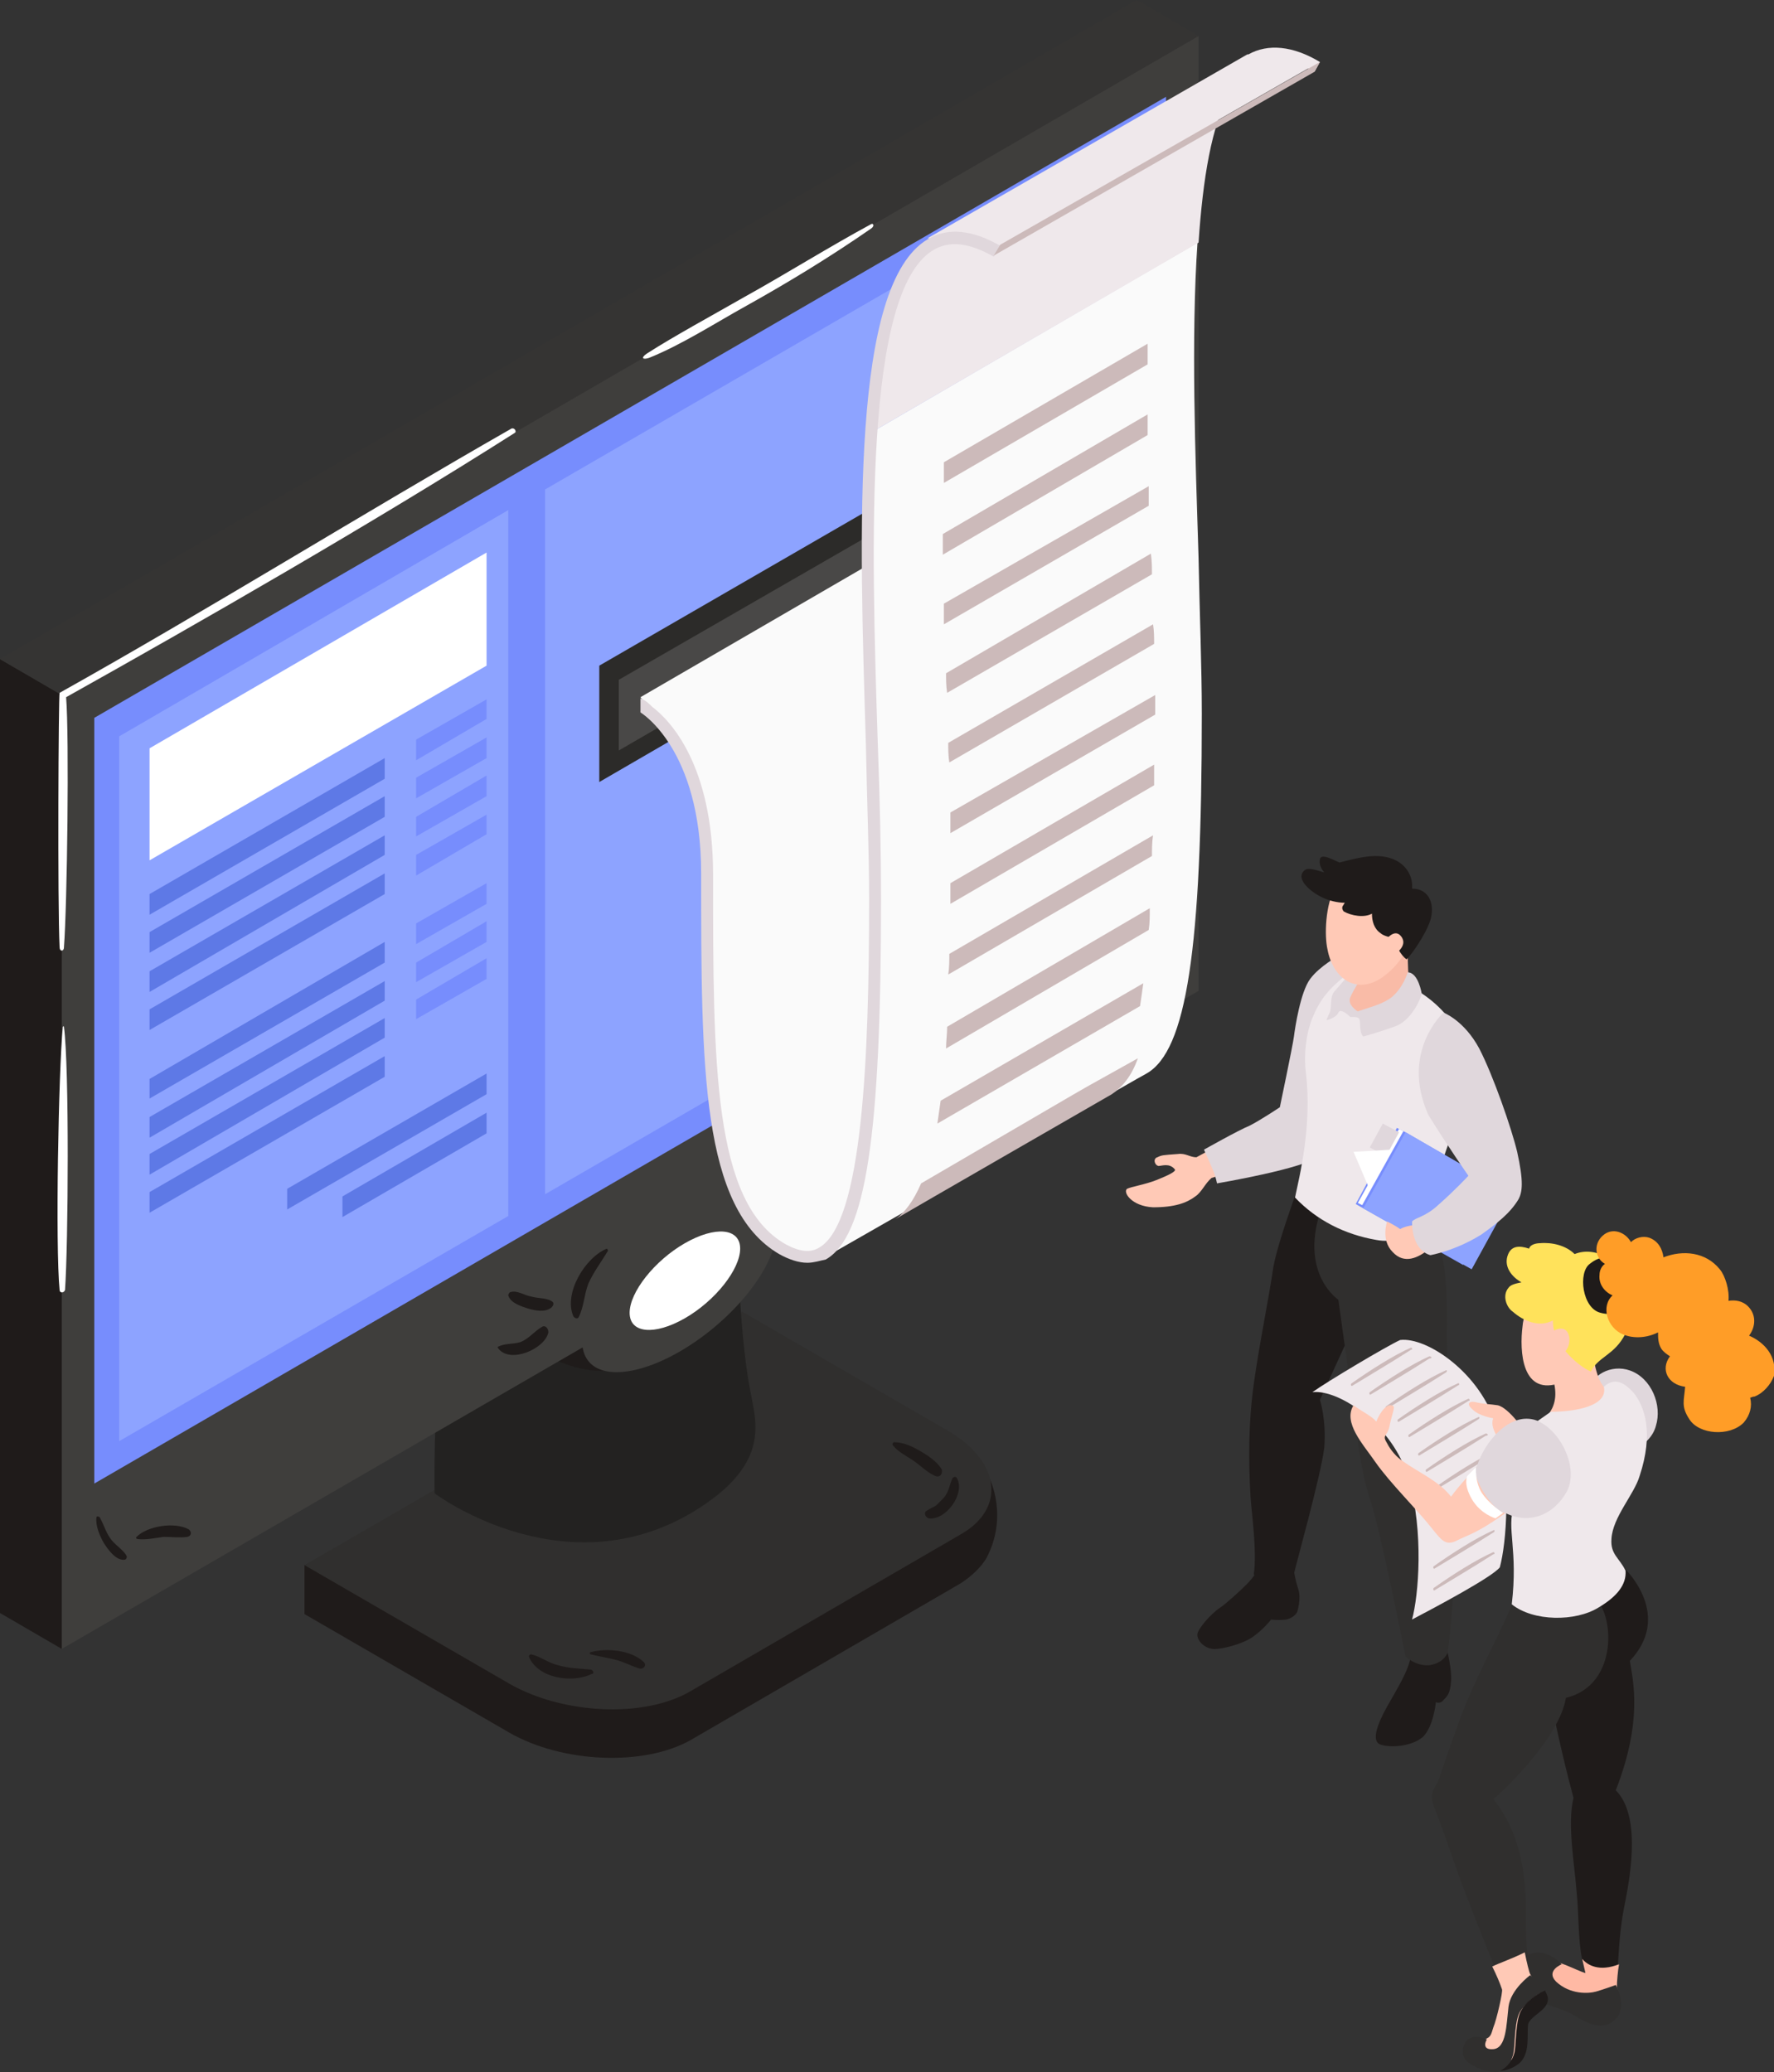 <?xml version="1.0" encoding="UTF-8"?> <svg xmlns="http://www.w3.org/2000/svg" width="500" height="584" viewBox="0 0 500 584" fill="none"><rect x="0" y="0" width="500" height="584" fill="#333333" stroke="none"/> <g clip-path="url(#clip0_152_5790)"> <path d="M278.864 416.617L209.224 383.509L85.828 441.142V454.938L143.555 488.353C158.522 496.937 181.429 497.856 194.563 490.499L270.617 446.354C273.977 444.208 276.42 441.755 277.947 439.303C284.362 427.347 278.864 416.617 278.864 416.617Z" fill="#1F1B1A"></path> <path d="M209.224 369.713L266.952 403.129C281.918 411.712 283.751 425.201 270.617 432.559L194.563 476.703C181.429 484.367 158.522 483.141 143.555 474.557L85.828 441.142L209.224 369.713Z" fill="#302F2E"></path> <path d="M208.308 327.408C208.613 324.649 145.999 332.313 133.476 346.721C121.258 360.823 122.48 420.909 122.48 420.909C122.48 420.909 161.271 450.033 199.145 423.668C217.166 411.099 212.889 400.063 211.362 391.479C208.308 375.538 207.086 343.349 208.308 327.408Z" fill="#232221"></path> <path d="M151.191 380.443C151.191 380.443 161.271 387.187 171.045 386.268C180.513 385.348 172.266 370.327 172.266 370.327L151.191 380.443Z" fill="#1F1B1A"></path> <path d="M320.403 269.161L0 454.631V185.776L320.403 0V269.161Z" fill="#353433"></path> <path d="M337.813 279.278L17.41 464.748V195.893L337.813 10.117V279.278Z" fill="#3F3E3C"></path> <path d="M328.65 243.103L26.573 418.15V202.331L328.65 27.284V243.103Z" fill="#778DFD"></path> <path d="M143.25 143.777L33.598 207.542V406.194L143.25 342.736V143.777Z" fill="#8DA3FF"></path> <path d="M137.141 155.733L42.15 210.914V242.49L137.141 187.616V155.733Z" fill="white"></path> <path d="M108.43 213.673L42.15 251.994V257.818L108.43 219.498V213.673Z" fill="#5E79E6"></path> <path d="M117.288 208.462V214.287L137.141 202.637V197.119L117.288 208.462Z" fill="#778DFD"></path> <path d="M108.43 224.403L42.15 262.723V268.548L108.43 230.228V224.403Z" fill="#5E79E6"></path> <path d="M117.288 219.192V225.016L137.141 213.673V207.849L117.288 219.192Z" fill="#778DFD"></path> <path d="M108.43 235.439L42.15 273.76V279.584L108.43 240.957V235.439Z" fill="#5E79E6"></path> <path d="M117.288 230.228V235.746L137.141 224.403V218.578L117.288 230.228Z" fill="#778DFD"></path> <path d="M108.43 246.169L42.15 284.489V290.314L108.43 251.994V246.169Z" fill="#5E79E6"></path> <path d="M117.288 240.957V246.782L137.141 235.133V229.615L117.288 240.957Z" fill="#778DFD"></path> <path d="M108.43 265.482L42.15 304.109V309.627L108.43 271.307V265.482Z" fill="#5E79E6"></path> <path d="M117.288 260.271V266.096L137.141 254.753V248.928L117.288 260.271Z" fill="#778DFD"></path> <path d="M108.43 276.519L42.15 314.839V320.664L108.43 282.037V276.519Z" fill="#5E79E6"></path> <path d="M117.288 271.307V276.825L137.141 265.482V259.658L117.288 271.307Z" fill="#778DFD"></path> <path d="M108.43 286.942L42.15 325.262V331.087L108.43 292.46V286.942Z" fill="#5E79E6"></path> <path d="M117.288 281.73V287.248L137.141 275.905V270.081L117.288 281.73Z" fill="#778DFD"></path> <path d="M108.43 297.671L42.15 335.992V341.816L108.43 303.496V297.671Z" fill="#5E79E6"></path> <path d="M80.941 335.072V340.897L137.141 308.401V302.576L80.941 335.072Z" fill="#5E79E6"></path> <path d="M96.518 337.218V343.043L137.141 319.437V313.613L96.518 337.218Z" fill="#5E79E6"></path> <path d="M153.635 137.953V336.605L320.403 240.038V41.386L153.635 137.953Z" fill="#8DA3FF"></path> <path d="M307.88 107.297L168.906 187.616V220.418L307.88 139.792V107.297Z" fill="#2C2B29"></path> <path d="M259.01 142.858L174.404 191.601V211.528L259.01 162.478V142.858Z" fill="#494847"></path> <path d="M201.27 374.139C215.408 362.341 222.497 347.5 217.105 340.991C211.713 334.482 195.881 338.769 181.743 350.568C167.605 362.366 160.516 377.207 165.908 383.716C171.3 390.225 187.132 385.937 201.27 374.139Z" fill="#3F3E3C"></path> <path d="M208.613 351.933C208.613 357.757 201.588 366.648 193.036 371.553C184.484 376.458 177.459 375.845 177.459 370.02C177.459 364.195 184.484 355.305 193.036 350.4C201.588 345.495 208.613 346.108 208.613 351.933Z" fill="white"></path> <path d="M17.41 195.893L0 185.776V454.631L17.41 464.748V195.893Z" fill="#1F1B1A"></path> <path d="M337.813 10.117L320.403 0L0 185.776L17.41 195.893L337.813 10.117Z" fill="#353433"></path> <path d="M144.166 120.785C102.321 144.697 58.949 171.675 16.799 195.28C16.494 195.586 16.188 254.753 16.799 267.015C16.799 268.241 18.021 268.241 18.021 267.015C18.937 255.059 19.548 207.849 18.632 196.506C55.895 175.66 105.07 147.456 145.082 122.012C145.693 121.705 145.082 120.479 144.166 120.785Z" fill="white"></path> <path d="M18.021 289.394C18.021 289.088 17.715 289.394 17.715 289.394C16.494 301.657 15.577 351.32 16.799 363.582C16.799 364.502 18.021 364.502 18.326 363.582C19.243 350.707 19.548 300.737 18.021 289.394Z" fill="white"></path> <path d="M245.571 63.152C233.659 69.59 221.442 77.254 209.835 83.691C201.283 88.596 189.982 94.728 182.346 99.633C180.513 100.859 181.124 101.472 182.957 100.859C192.12 97.18 201.588 91.049 210.446 86.144C221.442 80.013 233.659 72.655 245.571 64.378C246.487 63.765 246.182 62.845 245.571 63.152Z" fill="white"></path> <path d="M31.46 434.091C29.933 432.252 29.322 429.799 28.1 427.654C27.795 427.347 27.184 427.347 27.184 427.654C26.878 430.106 28.1 432.865 29.322 435.011C30.544 436.85 32.682 439.916 35.125 439.609C35.431 439.609 35.736 439.303 35.736 438.69C35.125 437.157 32.682 435.624 31.46 434.091Z" fill="#1F1B1A"></path> <path d="M53.146 431.026C49.175 428.88 41.539 430.106 38.485 433.172C38.18 433.478 38.485 433.785 38.791 433.785C41.234 434.091 43.678 433.478 46.121 433.172C48.259 433.172 50.703 433.478 52.841 433.172C54.062 432.865 54.062 431.639 53.146 431.026Z" fill="#1F1B1A"></path> <path d="M207.086 330.78C206.475 330.78 206.475 331.7 207.086 331.7C208.614 332.926 210.446 333.539 212.279 334.765C213.806 335.992 215.333 337.524 216.86 338.444C217.777 338.751 218.693 338.138 218.387 337.218C217.166 333.233 211.057 330.167 207.086 330.78Z" fill="#1F1B1A"></path> <path d="M171.045 351.933C164.936 354.385 158.827 364.502 161.576 370.94C161.882 371.553 162.798 371.859 163.103 371.246C164.631 368.181 164.631 364.808 165.852 361.743C167.38 358.371 169.518 355.612 171.35 352.546C171.35 352.239 171.045 351.933 171.045 351.933Z" fill="#1F1B1A"></path> <path d="M152.719 374.005C150.58 375.231 149.053 377.377 146.61 378.297C144.472 378.91 142.334 378.604 140.501 379.523C140.196 379.523 140.196 379.83 140.501 380.136C143.861 384.428 153.635 380.136 154.551 375.538C154.551 374.312 153.635 373.392 152.719 374.005Z" fill="#1F1B1A"></path> <path d="M155.773 366.954C154.246 365.728 151.802 366.035 149.664 365.421C147.832 365.115 145.693 363.582 143.861 364.195C143.555 364.195 143.25 364.808 143.25 365.115C143.861 367.261 146.915 368.181 148.748 368.794C150.886 369.407 153.635 370.02 155.467 368.487C156.078 367.874 156.078 367.261 155.773 366.954Z" fill="#1F1B1A"></path> <path d="M302.993 285.102C300.855 287.248 298.717 290.007 296.274 291.847C293.83 293.686 290.47 294.606 288.332 296.752C288.027 297.058 288.332 297.365 288.638 297.365C291.692 298.285 295.663 295.832 298.106 293.993C301.161 291.847 303.299 289.394 304.215 285.715C304.52 285.102 303.604 284.489 302.993 285.102Z" fill="#1F1B1A"></path> <path d="M322.541 260.884C321.32 263.03 320.403 265.176 319.181 267.322C317.96 269.468 315.822 271.001 314.905 273.146C314.6 274.066 315.211 274.986 316.127 274.679C320.709 273.146 324.374 265.789 323.763 261.191C323.763 260.577 323.152 260.271 322.541 260.884Z" fill="#1F1B1A"></path> <path d="M332.315 272.227C331.399 270.694 328.345 271.92 327.123 272.227C324.985 273.146 322.847 274.066 321.32 275.905C320.709 276.825 321.625 277.438 322.541 277.438C324.069 277.438 333.537 274.066 332.315 272.227Z" fill="#1F1B1A"></path> <path d="M166.463 470.572C163.409 470.266 160.354 470.266 157.3 469.346C154.551 468.733 152.413 466.894 149.664 466.28C149.359 466.28 149.053 466.587 149.053 466.894C151.497 473.025 161.271 474.558 166.769 471.798C167.685 471.798 167.074 470.572 166.463 470.572Z" fill="#1F1B1A"></path> <path d="M181.43 468.426C177.764 465.054 171.045 464.441 166.463 465.667C166.158 465.667 166.158 466.28 166.463 466.28C168.907 466.893 171.045 467.2 173.488 467.813C175.932 468.426 178.07 469.653 180.208 470.266C181.43 470.572 182.346 469.346 181.43 468.426Z" fill="#1F1B1A"></path> <path d="M265.425 414.165C264.203 412.019 261.454 410.18 259.316 408.953C257.178 407.727 254.734 406.501 251.985 406.501C251.68 406.501 251.375 407.114 251.68 407.421C253.207 409.26 255.651 410.486 257.483 411.712C259.621 413.245 261.454 415.085 263.592 416.004C265.119 416.617 265.73 415.085 265.425 414.165Z" fill="#1F1B1A"></path> <path d="M269.701 416.617C269.395 416.004 268.785 416.311 268.479 416.617C267.563 418.457 267.563 420.296 266.036 422.135C265.425 422.749 264.508 423.668 263.898 424.281C262.981 424.894 262.065 425.201 261.149 425.814C260.232 426.427 260.843 427.654 261.759 427.96C266.646 428.573 272.144 420.909 269.701 416.617Z" fill="#1F1B1A"></path> <path d="M180.513 196.506L250.764 155.733C250.764 155.733 256.567 259.658 257.178 284.796C257.789 309.627 244.655 350.093 230.91 353.159C217.166 356.225 209.224 340.59 206.17 335.072C203.116 329.554 199.756 295.832 199.756 284.796C199.756 273.76 199.145 245.556 198.534 235.439C197.923 225.016 196.396 215.513 191.203 209.688C186.316 203.557 180.513 196.506 180.513 196.506Z" fill="#FAFAFA"></path> <path d="M337.508 68.363L245.877 121.705C244.044 148.376 244.044 185.163 243.739 194.36C243.433 206.623 248.32 274.986 247.404 290.007C246.488 305.029 243.433 330.473 240.99 337.524C238.546 344.882 233.048 354.079 233.048 354.079L320.403 304.109L323.152 302.576C334.453 296.139 338.729 267.628 338.729 201.104C338.729 188.229 338.119 173.207 337.813 157.266C336.897 128.449 335.675 95.341 337.508 68.363Z" fill="#FAFAFA"></path> <path d="M346.671 26.058C345.449 26.058 343.922 26.364 342.7 26.364C340.868 30.043 339.646 33.109 339.646 33.109C339.646 33.109 269.395 63.458 263.592 68.057C257.789 72.655 252.902 79.4 248.32 100.859C247.709 103.924 247.098 107.91 246.793 112.508C246.488 115.267 246.182 118.333 245.877 121.705L337.813 68.363C339.035 50.276 341.478 35.255 346.671 26.058Z" fill="#EFE8EB"></path> <path d="M372.022 17.474C364.386 12.876 357.361 12.262 351.863 15.328H351.558L261.454 67.137L281.918 68.976L368.662 19.313C369.273 19.62 369.884 19.927 370.495 20.233L372.022 17.474Z" fill="#EFE8EB"></path> <path d="M227.55 355.918C225.107 355.918 222.358 354.998 219.609 353.466C197.618 340.59 197.618 301.044 197.618 246.169C197.618 210.914 180.513 200.798 180.513 200.798V196.813C182.04 197.426 182.957 198.345 183.873 199.265C188.76 202.944 200.977 215.513 200.977 246.476C200.977 300.124 200.977 339.057 221.442 350.707C225.412 352.852 228.467 353.159 230.91 351.626C243.128 344.575 244.96 297.978 244.96 253.22C244.96 240.344 244.349 225.323 244.044 209.688C242.211 148.989 239.768 80.319 261.454 67.444C266.952 64.071 273.977 64.684 281.918 69.283L280.086 72.349C273.061 68.363 267.563 67.75 262.981 70.509C243.433 82.465 245.571 152.974 247.404 209.688C248.015 225.629 248.32 240.651 248.32 253.527C248.32 320.05 244.044 348.561 232.743 354.998C231.216 355.305 229.383 355.918 227.55 355.918Z" fill="#E0D7DC"></path> <path d="M370.495 20.233L372.022 17.474L281.918 68.976L280.086 72.042L370.495 20.233Z" fill="#CCBABA"></path> <path d="M266.952 289.394C266.952 291.54 266.646 293.38 266.646 295.525L323.763 262.11C324.068 260.271 324.068 258.125 324.068 255.979L266.952 289.394Z" fill="#CCBABA"></path> <path d="M266.035 130.289C266.035 132.128 266.035 134.274 266.035 136.113L323.458 102.698C323.458 100.859 323.458 98.713 323.458 96.874L266.035 130.289Z" fill="#CCBABA"></path> <path d="M265.73 150.522C265.73 152.361 265.73 154.201 265.73 156.346L323.458 122.625C323.458 120.785 323.458 118.946 323.458 116.8L265.73 150.522Z" fill="#CCBABA"></path> <path d="M266.035 170.142C266.035 171.981 266.035 173.82 266.035 175.966L323.763 142.551C323.763 140.712 323.763 138.872 323.763 137.033L266.035 170.142Z" fill="#CCBABA"></path> <path d="M266.646 189.762C266.646 191.601 266.646 193.44 266.952 195.28L324.679 161.865C324.679 160.025 324.679 158.186 324.374 156.04L266.646 189.762Z" fill="#CCBABA"></path> <path d="M267.257 209.382C267.257 211.221 267.257 213.06 267.563 214.9L325.29 181.484C325.29 179.645 325.29 177.806 324.985 175.966L267.257 209.382Z" fill="#CCBABA"></path> <path d="M267.868 229.002C267.868 230.841 267.868 232.987 267.868 234.826L325.595 201.411C325.595 199.572 325.595 197.732 325.595 195.893L267.868 229.002Z" fill="#CCBABA"></path> <path d="M267.868 248.928C267.868 250.767 267.868 252.913 267.868 254.753L325.29 221.338C325.29 219.498 325.29 217.659 325.29 215.513L267.868 248.928Z" fill="#CCBABA"></path> <path d="M267.563 268.855C267.563 270.694 267.563 272.84 267.257 274.679L324.679 241.264C324.679 239.425 324.679 237.279 324.985 235.439L267.563 268.855Z" fill="#CCBABA"></path> <path d="M265.119 310.24C264.814 312.386 264.508 314.532 264.203 316.678L321.32 283.57C321.625 281.424 321.93 279.584 322.236 277.132L265.119 310.24Z" fill="#CCBABA"></path> <path d="M320.709 298.284L315.211 301.35L306.964 305.949L302.688 308.401L259.621 333.539C257.483 338.444 255.04 341.816 252.291 343.656C255.345 341.816 313.378 308.401 313.378 308.401C316.127 306.562 318.876 303.496 320.709 298.284Z" fill="#CCBABA"></path> <path d="M346.671 326.795C346.365 325.262 345.755 323.729 345.144 321.89C341.173 324.036 337.202 326.182 337.202 326.182C335.37 326.182 334.148 324.955 332.01 325.262C327.734 325.569 327.428 325.569 326.207 326.182C324.985 326.488 325.29 328.328 326.512 328.634C327.428 328.634 329.566 327.714 331.094 329.554C331.704 330.167 328.955 331.393 325.901 332.619C322.847 333.846 318.876 334.459 317.654 335.072C316.433 335.992 318.876 339.977 324.985 340.283C331.094 340.283 334.453 339.057 336.897 337.218C338.729 335.992 339.646 333.539 341.478 332.006C342.395 331.7 344.838 331.087 347.282 330.473C347.282 328.941 346.976 327.714 346.671 326.795Z" fill="#FFC9B6"></path> <path d="M377.214 269.468C377.214 269.468 372.022 272.227 369.273 275.906C366.524 279.584 364.997 289.701 364.692 292.153C364.386 294.606 360.721 312.08 360.721 312.08C360.721 312.08 355.223 315.759 352.169 317.291C349.114 318.518 339.34 324.036 339.34 324.036C339.34 324.036 340.868 327.408 341.784 329.554C342.7 331.7 343.006 333.539 343.006 333.539C343.006 333.539 368.357 329.247 371.411 325.875C374.466 322.809 386.378 276.212 386.378 276.212L377.214 269.468Z" fill="#E0D7DC"></path> <path d="M368.662 327.101C368.662 327.101 360.416 348.561 358.888 357.144C357.667 365.728 354.918 378.91 353.39 389.946C351.863 400.983 351.863 411.406 352.474 422.135C352.78 426.427 354.307 437.464 353.39 443.595C354.307 447.58 363.47 447.887 364.692 443.595C365.303 440.836 372.328 415.698 373.244 408.034C373.855 400.063 372.022 394.545 372.022 394.545C372.022 394.545 383.323 370.02 387.599 360.21C391.57 350.4 388.821 338.444 388.821 338.444L368.662 327.101Z" fill="#1F1B1A"></path> <path d="M364.692 442.675C364.692 442.675 364.997 445.128 365.913 447.887C366.83 450.646 365.608 454.324 365.608 454.324C365.608 454.324 364.997 455.857 362.554 456.47C360.11 456.777 358.278 456.47 358.278 456.47C358.278 456.47 356.139 459.229 353.085 461.375C350.031 463.521 343.617 465.054 341.784 464.748C339.035 464.441 337.202 461.988 337.508 460.456C337.813 458.923 341.173 454.938 343.922 453.098C345.755 451.872 349.725 448.193 351.252 446.66C353.391 444.514 354.918 442.062 354.918 442.062L364.692 442.675Z" fill="#1F1B1A"></path> <path d="M407.758 464.748C407.758 464.748 409.285 470.572 408.98 473.944C408.674 477.317 408.063 477.93 406.842 479.156C405.925 480.382 404.704 479.769 404.704 479.769C404.704 479.769 404.093 486.513 401.038 489.579C397.679 492.338 391.875 492.645 389.126 491.725C386.377 490.805 388.21 485.9 390.959 480.995C393.708 476.09 397.068 470.879 397.679 466.587C404.398 465.361 407.758 464.748 407.758 464.748Z" fill="#1F1B1A"></path> <path d="M398.595 335.992C398.595 335.992 402.566 341.816 405.925 351.933C408.369 359.29 407.758 376.458 407.758 376.458C407.758 376.458 408.369 393.625 407.147 399.45C405.926 405.275 406.231 406.501 406.231 406.501C406.231 406.501 410.812 420.603 410.202 437.157C409.591 453.711 408.064 465.667 408.064 465.667C408.064 465.667 407.147 468.733 402.871 469.346C398.9 469.653 396.152 466.893 396.152 466.893C396.152 466.893 389.126 431.639 386.378 423.362C383.629 415.085 382.712 405.888 382.712 405.888L377.214 366.341C377.214 366.341 366.524 359.29 372.022 341.816C375.687 331.393 398.595 335.992 398.595 335.992Z" fill="#302F2E"></path> <path d="M410.813 290.927C405.62 280.504 391.265 272.84 379.963 274.373C374.466 278.665 372.022 281.73 369.884 286.942C368.051 291.54 367.441 297.365 368.051 302.27C369.884 317.291 366.219 331.7 364.997 337.524C371.106 343.962 379.047 347.948 387.905 349.48C392.792 350.4 396.152 348.561 401.039 346.721C401.649 346.415 401.955 346.108 402.26 345.188C403.788 333.233 408.064 323.116 412.034 311.773C413.867 305.949 413.867 297.058 410.813 290.927Z" fill="#EFE8EB"></path> <path d="M424.252 335.378L412.34 356.531L382.102 339.364L393.708 317.904L396.152 319.131L424.252 335.378Z" fill="#778DFD"></path> <path d="M426.39 336.605L414.783 357.758L384.24 340.59L396.152 319.131L426.39 336.605Z" fill="#8DA3FF"></path> <path d="M394.319 318.211L382.712 339.057L383.934 339.67L395.541 318.824L394.319 318.211Z" fill="white"></path> <path d="M394.319 319.131L390.654 325.875L386.072 323.423L389.737 316.678L394.319 319.131Z" fill="#E0D7DC"></path> <path d="M392.181 324.036L381.491 324.649L386.072 335.378L392.181 324.036Z" fill="white"></path> <path d="M383.018 267.935C383.018 267.935 384.24 275.292 381.491 277.745C378.742 280.197 378.742 285.409 384.24 287.248C390.654 289.394 395.235 284.796 399.206 281.424C397.373 277.745 396.763 277.745 396.763 267.322C396.457 258.738 383.018 267.935 383.018 267.935Z" fill="#F9BBA7"></path> <path d="M400.122 345.188C400.122 345.188 396.762 345.188 394.624 346.415C393.403 345.495 390.959 344.269 390.959 344.269C390.959 344.269 389.126 349.48 392.486 352.853C395.846 356.531 399.817 354.385 402.566 352.239C404.704 350.093 400.122 345.188 400.122 345.188Z" fill="#FFC9B6"></path> <path d="M406.842 285.409C406.842 285.409 412.645 287.555 416.921 295.525C420.892 303.189 426.084 318.211 427.611 324.649C429.444 332.926 429.139 335.992 427.917 338.138C425.473 342.123 421.808 344.882 417.532 347.948C410.202 352.546 403.177 353.772 403.177 353.772C403.177 353.772 397.984 352.853 397.984 344.269C399.206 343.043 401.649 343.043 405.315 339.67C410.202 335.378 413.867 331.393 413.867 331.393C413.867 331.393 408.064 323.116 402.566 314.226C394.624 296.445 406.842 285.409 406.842 285.409Z" fill="#E0D7DC"></path> <path d="M396.762 274.066C396.762 274.066 395.541 278.358 392.181 281.117C388.21 284.183 380.574 284.796 380.574 286.635C382.712 286.635 383.323 286.635 383.323 288.475C383.323 291.54 384.239 292.153 384.239 292.153C384.239 292.153 389.737 290.62 393.708 289.088C398.595 286.942 400.733 280.197 400.733 280.197C400.733 280.197 399.817 274.066 396.762 274.066Z" fill="#E0D7DC"></path> <path d="M380.574 274.373C380.574 274.373 377.52 277.745 375.993 279.584C374.771 281.117 375.382 284.183 374.771 285.409C374.16 286.635 373.855 287.555 373.855 287.555C373.855 287.555 376.604 286.942 377.215 285.409C377.825 283.876 380.574 286.635 380.574 286.635L382.712 285.102C382.712 285.102 379.658 283.263 380.574 281.117C381.491 278.971 383.323 276.212 383.323 276.212L380.574 274.373Z" fill="#E0D7DC"></path> <path d="M394.624 249.848C390.654 245.556 379.963 243.717 376.298 250.154C373.549 255.059 373.244 263.643 374.16 267.628C375.687 275.905 382.712 281.117 390.654 274.679C398.29 268.548 401.649 257.512 394.624 249.848Z" fill="#FFC9B6"></path> <path d="M403.482 257.818C404.093 253.526 401.955 250.461 397.984 250.461C398.29 247.089 396.457 244.023 393.403 242.49C388.516 240.038 382.407 241.877 377.52 243.103C375.993 242.49 372.327 240.344 372.022 242.184C371.717 243.41 372.327 244.943 373.244 245.862C371.717 245.556 368.968 244.33 367.746 245.249C364.692 247.702 369.884 251.687 372.633 252.913C374.466 253.833 376.909 254.446 379.047 254.446C378.742 254.753 378.742 255.059 378.436 255.366C378.131 255.979 378.436 256.592 378.742 256.899C380.88 258.125 384.545 258.738 386.683 257.512C386.683 259.658 387.294 261.804 389.126 263.03C389.737 263.643 391.57 264.256 392.792 264.256C393.097 266.096 394.93 269.468 396.457 270.387C398.595 268.241 403.177 261.191 403.482 257.818Z" fill="#1F1B1A"></path> <path d="M390.654 264.869C390.654 264.869 393.097 261.497 394.93 263.95C397.068 266.709 392.792 269.161 392.792 269.161L390.654 264.869Z" fill="#FFC9B6"></path> <path d="M421.808 402.209C417.532 387.187 402.26 376.764 394.624 377.684C390.653 379.523 374.16 389.333 369.884 392.399C377.52 391.479 392.792 401.902 397.068 416.924C401.344 431.945 399.817 449.726 397.984 456.47C404.398 453.098 420.586 444.514 422.724 441.755C424.557 435.011 426.084 417.23 421.808 402.209Z" fill="#EFE8EB"></path> <path d="M397.678 379.83C392.791 381.976 386.072 386.268 380.879 389.946C380.574 390.253 380.879 390.866 381.185 390.56C386.683 387.187 390.959 384.735 397.678 380.443C398.289 380.443 397.984 379.83 397.678 379.83Z" fill="#CCBABA"></path> <path d="M402.871 382.282C397.984 384.428 391.264 388.72 386.072 392.399C385.766 392.706 386.072 393.319 386.377 393.012C391.875 389.64 396.151 387.187 402.871 382.896C403.787 382.896 403.482 382.282 402.871 382.282Z" fill="#CCBABA"></path> <path d="M407.452 386.268C402.565 388.414 395.846 392.706 390.653 396.384C390.348 396.691 390.653 397.304 390.959 396.997C396.457 393.625 400.733 391.173 407.452 386.881C408.063 386.574 407.758 385.961 407.452 386.268Z" fill="#CCBABA"></path> <path d="M416.615 399.45C411.728 401.596 405.009 405.888 399.816 409.566C399.511 409.873 399.816 410.486 400.122 410.18C405.62 406.807 409.896 404.355 416.615 400.063C417.226 399.756 416.921 399.143 416.615 399.45Z" fill="#CCBABA"></path> <path d="M410.812 389.946C405.925 392.092 399.206 396.384 394.013 400.063C393.708 400.37 394.013 400.983 394.319 400.676C399.817 397.304 404.093 394.851 410.812 390.56C411.729 390.253 411.118 389.64 410.812 389.946Z" fill="#CCBABA"></path> <path d="M413.866 394.238C408.979 396.384 402.26 400.676 397.067 404.355C396.762 404.661 397.067 405.275 397.373 404.968C402.871 401.596 407.147 399.143 413.866 394.852C414.477 394.852 414.172 394.238 413.866 394.238Z" fill="#CCBABA"></path> <path d="M421.502 408.953C416.615 411.099 409.896 415.391 404.703 419.07C404.398 419.376 404.703 419.989 405.009 419.683C410.507 416.311 414.783 413.858 421.502 409.566C422.419 409.566 422.113 408.953 421.502 408.953Z" fill="#CCBABA"></path> <path d="M418.754 404.048C413.867 406.194 407.147 410.486 401.955 414.165C401.649 414.471 401.955 415.085 402.26 414.778C407.758 411.406 412.034 408.953 418.754 404.661C419.67 404.661 419.365 404.048 418.754 404.048Z" fill="#CCBABA"></path> <path d="M420.892 437.464C416.005 439.609 409.285 443.901 404.093 447.58C403.787 447.887 404.093 448.5 404.398 448.193C409.896 444.821 414.172 442.369 420.892 438.077C421.502 438.077 421.197 437.464 420.892 437.464Z" fill="#CCBABA"></path> <path d="M420.892 431.332C416.005 433.478 409.285 437.77 404.093 441.449C403.787 441.755 404.093 442.369 404.398 442.062C409.896 438.69 414.172 436.237 420.892 431.945C421.502 431.639 421.197 431.026 420.892 431.332Z" fill="#CCBABA"></path> <path d="M430.36 405.275C430.36 403.742 425.168 396.691 422.113 396.078C420.281 395.771 418.143 395.771 415.699 395.158C413.561 394.851 413.561 396.078 415.088 397.304C416.921 399.143 420.892 399.756 420.892 399.756C420.892 399.756 419.67 401.596 422.419 405.581C425.168 409.873 430.36 406.807 430.36 405.275Z" fill="#FFC9B6"></path> <path d="M456.017 553.65C456.323 548.745 456.628 543.227 457.85 537.096C459.988 526.673 462.126 511.345 455.406 504.601C463.042 484.981 460.293 473.944 459.377 468.12C470.983 455.857 459.988 442.982 454.49 438.996C451.436 442.675 434.026 449.726 434.026 450.339C431.888 459.229 433.72 468.733 436.469 477.317C437.996 482.835 439.524 492.032 443.494 506.746C441.662 514.104 443.8 525.447 444.411 533.724C445.021 539.549 444.716 546.293 445.938 552.424C447.159 553.957 450.214 555.796 456.017 553.65Z" fill="#1F1B1A"></path> <path d="M435.858 553.037C431.888 554.57 430.666 556.103 431.888 558.555C433.415 562.234 437.385 564.687 441.051 565.3C446.243 566.526 450.214 573.884 456.017 567.752C457.544 566.219 456.323 562.234 455.712 560.088C455.712 558.555 456.017 555.183 456.322 553.65C450.825 555.796 447.465 553.957 445.938 552.118C446.243 553.344 446.549 554.877 446.854 556.103C444.411 555.49 438.302 551.811 435.858 553.037Z" fill="#FFB9A4"></path> <path d="M455.406 559.475C455.406 559.475 452.046 560.701 449.908 561.314C447.77 561.928 442.578 562.234 438.607 558.555C435.553 555.49 440.134 553.65 440.134 553.65C440.134 553.65 435.858 548.745 430.971 550.891C428.833 551.811 427.306 557.023 428.528 559.169C430.055 561.621 432.804 564.074 434.942 564.687C437.08 565.3 441.661 566.833 443.189 567.752C446.243 569.592 451.435 572.964 455.101 569.285C459.071 565.913 455.406 559.475 455.406 559.475Z" fill="#302F2E"></path> <path d="M459.377 386.268C454.184 384.428 448.076 387.494 447.77 392.706C445.021 397.611 447.77 404.661 452.046 407.727C457.239 411.406 465.18 407.727 466.707 401.902C468.54 396.078 465.485 388.414 459.377 386.268Z" fill="#E0D7DC"></path> <path d="M441.356 478.543C456.628 474.864 454.795 454.018 449.297 450.339C448.686 450.033 427.611 448.5 426.084 452.485C420.892 464.441 416.005 472.412 411.423 484.674C410.812 486.513 408.369 492.951 405.314 502.148C403.787 504.601 402.871 506.133 404.398 509.812C407.452 517.476 410.812 528.206 413.561 534.95C414.783 538.322 418.754 548.132 421.808 555.796C423.946 554.877 426.695 553.344 430.666 551.504C430.055 547.826 430.055 543.227 430.055 538.629C430.055 527.286 428.222 516.25 420.892 507.053C423.335 505.214 439.523 489.886 441.356 478.543Z" fill="#302F2E"></path> <path d="M423.335 560.701C423.641 561.315 421.808 569.285 420.892 571.431C420.281 573.27 420.281 574.19 418.448 574.803C415.088 575.11 414.783 575.723 413.867 577.256C413.256 578.789 418.143 581.854 421.503 581.548C422.419 581.548 426.39 581.241 427.917 579.095C429.749 576.029 427.611 573.27 428.833 569.592C430.055 565.606 435.553 565.606 433.72 561.315C433.109 560.088 431.887 557.329 431.276 556.41C430.971 555.796 430.36 553.344 429.749 550.278C426.084 552.118 422.419 553.344 420.586 554.264C421.808 556.716 422.724 558.862 423.335 560.701Z" fill="#FFC9B6"></path> <path d="M458.766 395.158C458.766 394.851 458.155 394.238 457.85 394.238C451.741 392.706 450.519 389.333 449.297 383.815C449.297 382.896 448.076 382.589 447.465 383.202C444.41 385.042 441.051 386.574 437.385 387.494C440.745 397.611 434.636 399.756 431.887 403.742C431.277 404.661 438.302 409.873 441.967 409.26C445.327 408.953 448.381 407.727 451.13 405.888C454.49 404.048 459.682 399.143 458.766 395.158Z" fill="#FFC9B6"></path> <path d="M450.214 371.859C449.603 366.648 445.327 359.597 439.523 360.21C433.72 360.517 429.444 369.407 429.139 373.699C428.222 380.75 428.833 393.932 440.134 389.64C448.686 386.268 451.13 379.523 450.214 371.859Z" fill="#FFC9B6"></path> <path d="M459.377 361.436C456.628 355.612 449.908 351.013 443.799 353.466C441.356 351.013 437.385 350.093 434.025 350.4C433.109 350.4 431.277 350.707 430.971 351.933C428.222 351.013 425.779 351.013 424.862 354.079C423.946 357.144 426.084 359.903 428.833 361.436C427.306 361.743 425.779 362.049 425.168 362.969C423.335 365.115 424.557 368.487 426.39 369.713C429.138 372.166 433.72 374.312 437.691 372.166C437.385 378.604 444.716 385.042 448.381 386.574C450.519 382.282 455.101 381.976 458.155 375.845C459.988 373.086 461.209 365.115 459.377 361.436Z" fill="#FFE25B"></path> <path d="M437.08 375.538C437.08 375.538 441.356 372.472 442.272 376.764C442.883 381.056 438.912 382.589 438.912 382.589L437.08 375.538Z" fill="#FFC9B6"></path> <path d="M457.239 355.612C453.574 354.079 451.13 353.772 448.076 356.225C444.716 358.677 445.938 368.794 451.13 370.02C454.49 370.94 458.766 370.02 460.599 366.954C463.042 362.969 462.737 358.064 457.239 355.612Z" fill="#1F1B1A"></path> <path d="M492.975 376.458C494.807 374.005 495.113 370.633 492.669 368.181C491.142 366.648 489.004 366.341 487.171 366.648C487.477 363.582 486.255 359.597 484.728 357.757C480.757 352.853 474.343 352.239 468.845 354.385C468.54 351.933 467.318 349.787 464.875 348.867C463.042 348.254 460.904 348.867 459.682 350.093C458.155 347.334 454.49 345.802 451.741 348.254C448.992 350.707 449.603 354.692 452.352 356.225C451.435 356.838 450.824 358.064 450.824 359.29C450.519 362.049 452.352 364.195 454.49 365.115C451.13 368.181 452.962 374.312 457.544 376.151C460.598 377.377 464.264 377.071 467.318 375.538C467.318 377.071 467.318 378.604 468.234 380.136C468.845 381.056 469.762 381.669 470.678 382.282C467.929 385.961 470.067 390.253 474.954 390.866C474.649 394.851 473.732 396.384 476.176 400.063C478.925 404.355 487.477 404.968 491.448 400.983C493.28 398.837 493.891 396.384 493.28 393.932C493.586 393.932 493.891 393.625 494.502 393.625C496.945 392.705 499.083 390.253 500 387.801C500.916 382.282 497.251 378.297 492.975 376.458Z" fill="#FF9D27"></path> <path d="M462.126 416.004C466.097 404.048 463.653 396.384 460.293 392.399C458.766 390.866 455.712 387.494 452.046 390.866C453.268 396.384 443.8 397.917 437.08 397.917C431.888 401.596 427.306 404.355 424.557 409.566C421.503 415.085 419.976 420.603 426.695 424.588C424.557 430.719 427.917 436.85 426.084 452.179C432.193 457.084 444.105 457.084 450.519 453.098C455.712 450.033 458.461 446.66 458.155 442.675C456.323 438.996 453.879 438.077 454.184 433.785C454.49 427.654 460.599 421.216 462.126 416.004Z" fill="#EFE8EB"></path> <path d="M426.695 577.869C427 575.11 427 568.979 428.528 566.833C429.749 564.993 432.498 562.234 435.247 561.314C433.415 558.249 431.277 556.716 431.277 556.716C431.277 556.716 425.779 560.701 425.168 565.606C424.557 570.818 424.557 577.256 420.892 577.562C417.227 577.869 419.059 574.803 419.059 574.803C419.059 574.803 413.256 572.044 412.34 577.562C412.034 579.708 412.95 581.241 416.31 582.774C418.143 583.694 419.975 584 422.113 584C424.862 583.08 426.39 580.628 426.695 577.869Z" fill="#302F2E"></path> <path d="M430.666 570.818C430.971 567.752 438.607 566.22 435.553 561.315C435.553 561.315 435.553 561.314 435.553 561.008C432.498 562.234 429.749 564.687 428.833 566.526C427.306 568.672 427.306 574.803 427.001 577.562C426.695 580.321 424.862 582.774 422.724 583.693C424.557 583.693 426.695 582.774 428.222 581.548C431.277 578.789 430.36 573.884 430.666 570.818Z" fill="#1F1B1A"></path> <path d="M425.473 405.888C422.724 407.42 419.365 409.873 417.226 412.325C414.478 415.391 411.423 418.457 408.98 421.829C405.314 417.23 399.817 415.085 395.235 411.712C393.708 410.793 391.875 408.647 390.959 406.807C389.432 404.355 390.959 404.968 391.57 402.209C392.181 399.143 393.097 396.997 392.792 396.384C391.264 395.158 389.126 397.61 387.905 400.676C386.683 399.143 383.934 397.917 381.49 396.078C378.436 400.983 384.239 407.114 387.599 412.019C391.875 418.15 399.206 425.201 403.787 431.026C406.231 434.091 407.453 435.624 410.201 434.398C413.867 432.559 416.005 432.252 423.03 427.347C428.222 423.668 431.582 422.442 434.942 416.617C438.607 410.18 428.528 404.048 425.473 405.888Z" fill="#FFC9B6"></path> <path d="M433.109 400.37C425.473 397.611 418.143 406.807 416.31 413.245C413.867 415.085 420.892 426.427 424.252 426.427C430.971 429.8 437.996 427.04 441.661 420.296C445.021 413.552 439.829 403.129 433.109 400.37Z" fill="#E0D7DC"></path> <path d="M416.005 413.552L413.561 416.004C413.561 416.004 412.34 418.15 414.783 422.442C417.227 426.734 421.503 427.96 421.503 427.96L423.641 426.427C423.641 426.427 419.67 423.975 417.532 420.603C415.699 417.537 416.005 413.552 416.005 413.552Z" fill="white"></path> </g> <defs> <clipPath id="clip0_152_5790"> <rect width="125" height="146" fill="white" transform="scale(4)"></rect> </clipPath> </defs> </svg> 